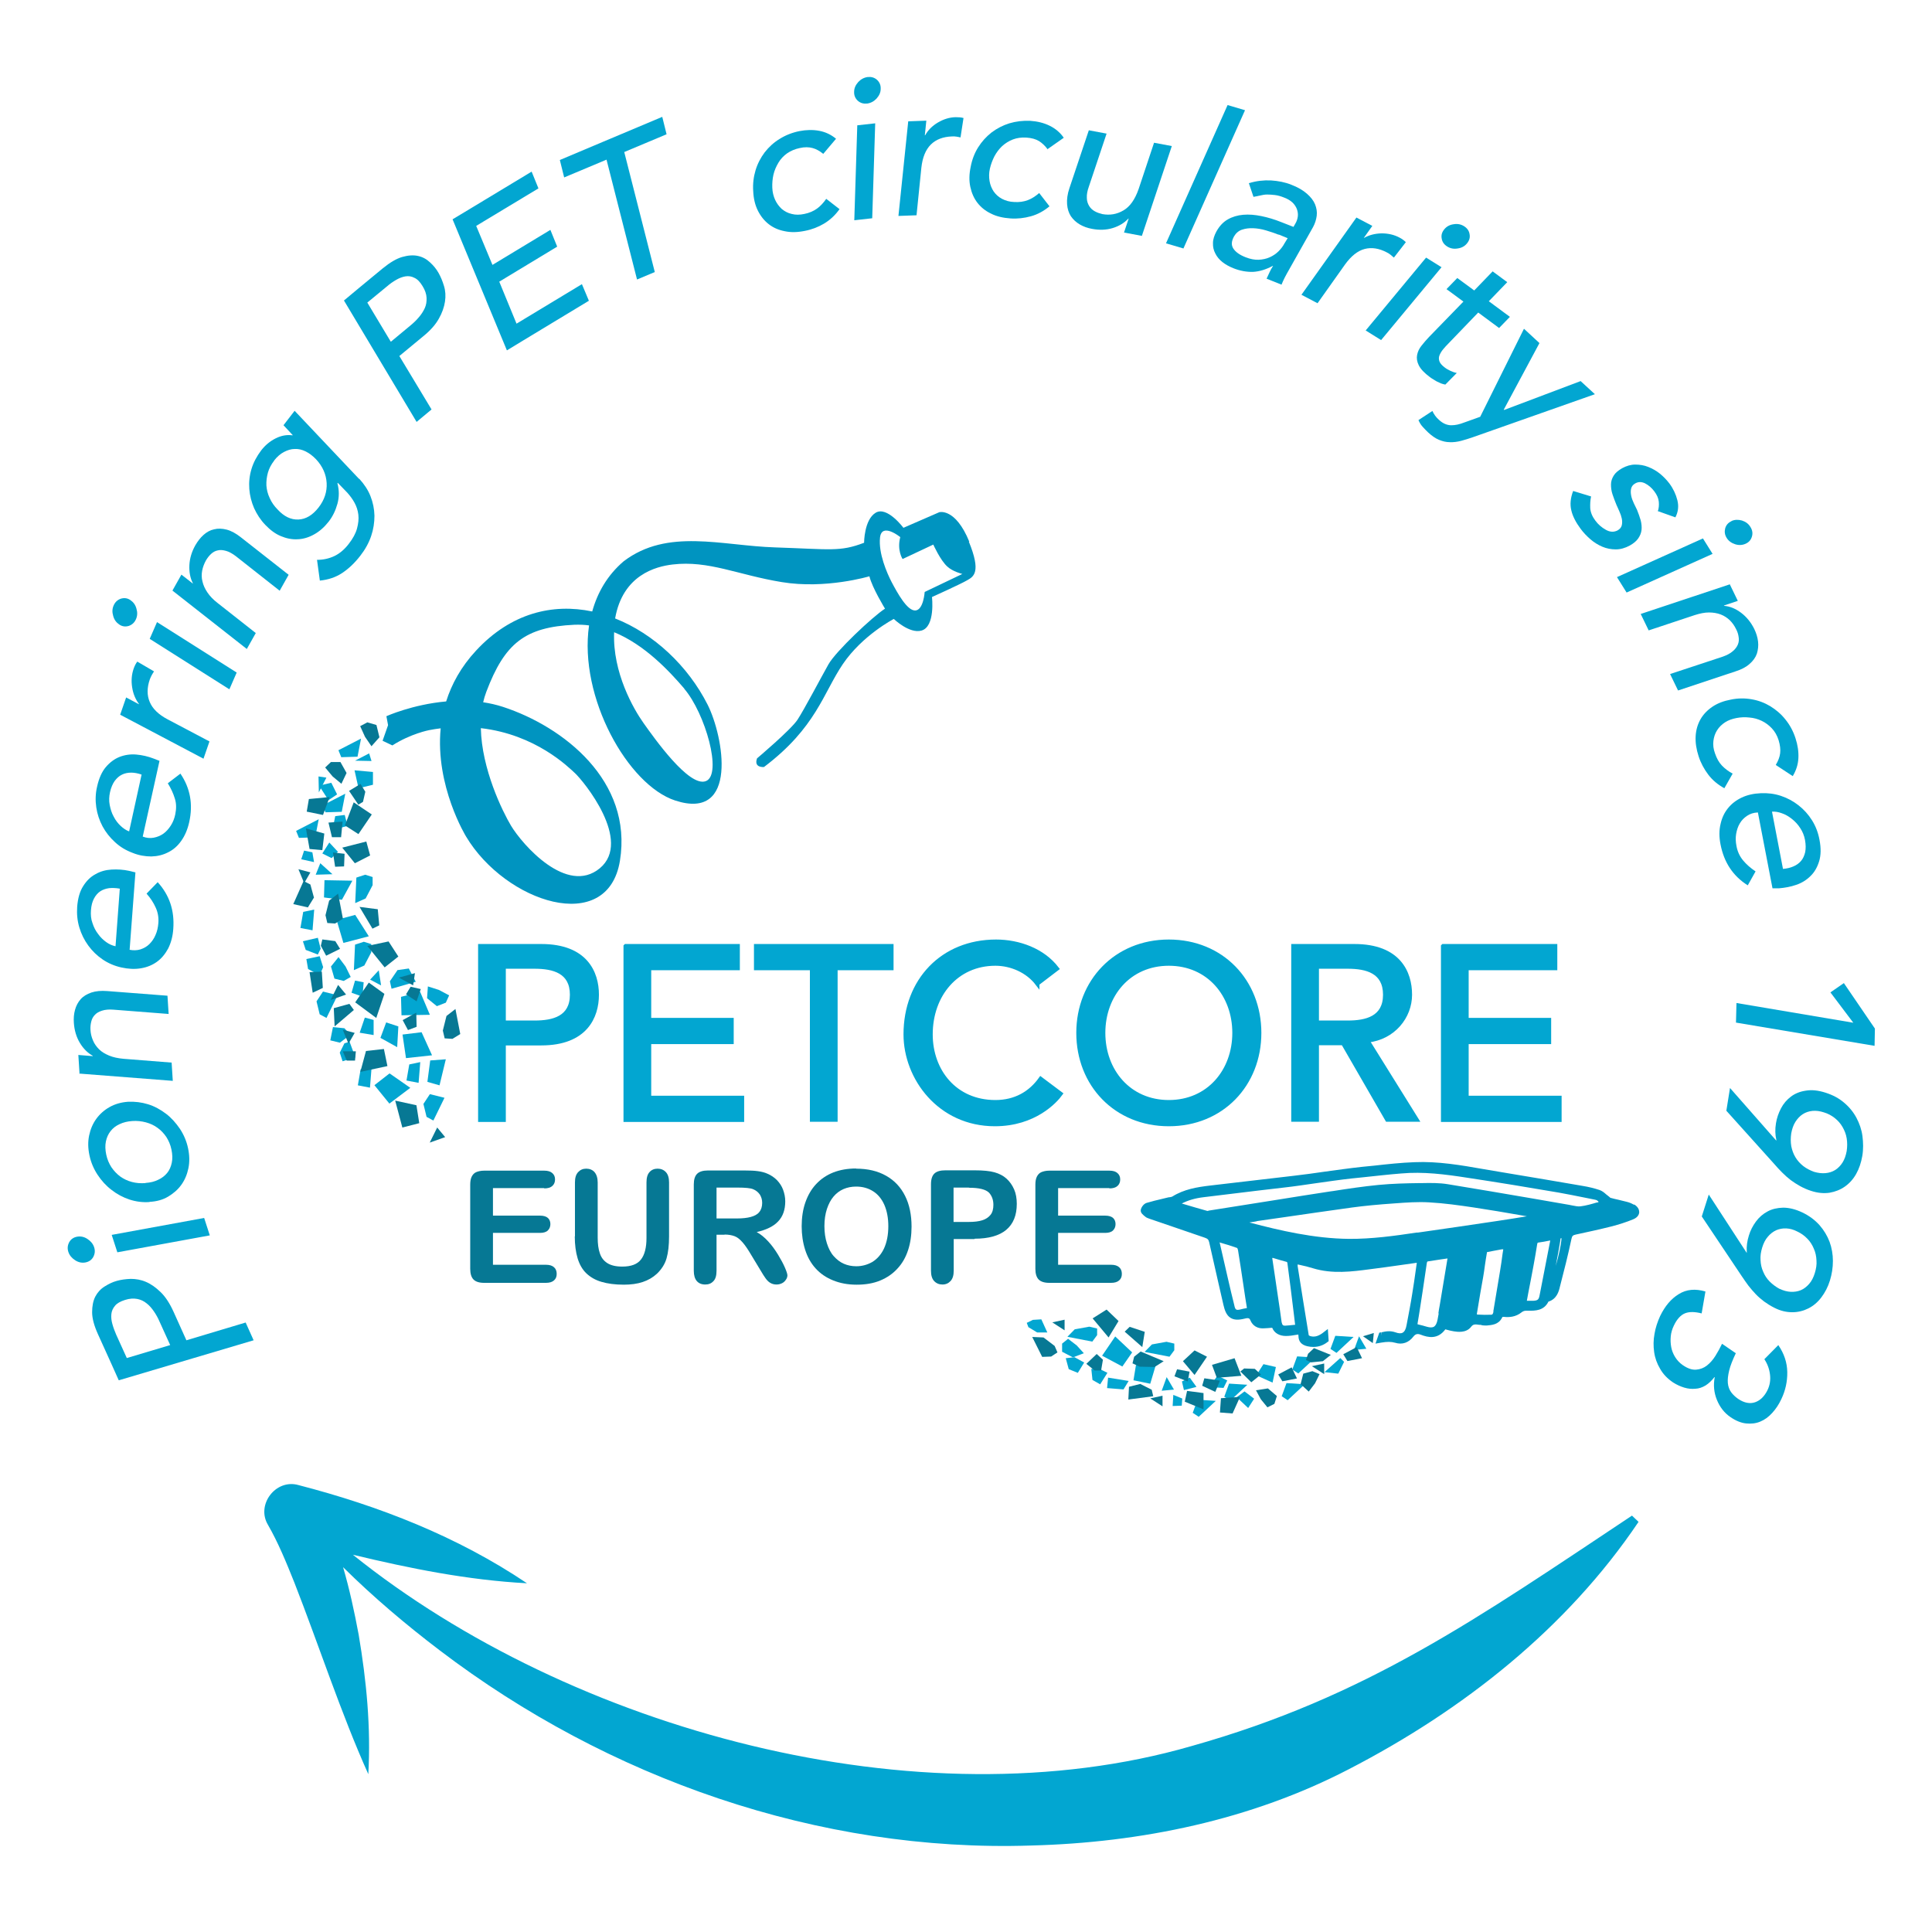 <?xml version="1.0" encoding="UTF-8"?>
<svg id="Layer_1" data-name="Layer 1" xmlns="http://www.w3.org/2000/svg" xmlns:xlink="http://www.w3.org/1999/xlink" viewBox="0 0 116.4 116.4">
  <defs>
    <style>
      .cls-1 {
        clip-path: url(#clippath-34);
      }

      .cls-2 {
        clip-path: url(#clippath-21);
      }

      .cls-3 {
        clip-path: url(#clippath-6);
      }

      .cls-4 {
        clip-path: url(#clippath-7);
      }

      .cls-5 {
        clip-path: url(#clippath-17);
      }

      .cls-6 {
        clip-path: url(#clippath-31);
      }

      .cls-7 {
        clip-path: url(#clippath-15);
      }

      .cls-8 {
        clip-path: url(#clippath-33);
      }

      .cls-9 {
        clip-path: url(#clippath-18);
      }

      .cls-10 {
        clip-path: url(#clippath-4);
      }

      .cls-11 {
        clip-path: url(#clippath-22);
      }

      .cls-12 {
        clip-path: url(#clippath-23);
      }

      .cls-13 {
        clip-path: url(#clippath-9);
      }

      .cls-14 {
        clip-path: url(#clippath-10);
      }

      .cls-15 {
        clip-path: url(#clippath-25);
      }

      .cls-16 {
        clip-path: url(#clippath-27);
      }

      .cls-17 {
        clip-path: url(#clippath-11);
      }

      .cls-18 {
        fill: none;
      }

      .cls-19 {
        clip-path: url(#clippath-36);
      }

      .cls-20 {
        clip-path: url(#clippath-35);
      }

      .cls-21 {
        fill: #0094c0;
      }

      .cls-22 {
        clip-path: url(#clippath-28);
      }

      .cls-23 {
        clip-path: url(#clippath-1);
      }

      .cls-24 {
        stroke: #02a6d1;
        stroke-miterlimit: 10;
        stroke-width: .25px;
      }

      .cls-24, .cls-25 {
        fill: #02a6d1;
      }

      .cls-26 {
        clip-path: url(#clippath-5);
      }

      .cls-27 {
        clip-path: url(#clippath-20);
      }

      .cls-28 {
        clip-path: url(#clippath-8);
      }

      .cls-29 {
        clip-path: url(#clippath-3);
      }

      .cls-30 {
        clip-path: url(#clippath-26);
      }

      .cls-31 {
        clip-path: url(#clippath-12);
      }

      .cls-32 {
        clip-path: url(#clippath-14);
      }

      .cls-33 {
        clip-path: url(#clippath-30);
      }

      .cls-34 {
        clip-path: url(#clippath-19);
      }

      .cls-35 {
        clip-path: url(#clippath-32);
      }

      .cls-36 {
        fill: #077894;
      }

      .cls-37 {
        fill: #067894;
      }

      .cls-38 {
        clip-path: url(#clippath-16);
      }

      .cls-39 {
        clip-path: url(#clippath-2);
      }

      .cls-40 {
        clip-path: url(#clippath-29);
      }

      .cls-41 {
        clip-path: url(#clippath-37);
      }

      .cls-42 {
        clip-path: url(#clippath-13);
      }

      .cls-43 {
        clip-path: url(#clippath-24);
      }

      .cls-44 {
        clip-path: url(#clippath);
      }
    </style>
    <clipPath id="clippath">
      <rect class="cls-18" x="0" width="116.4" height="116.4"/>
    </clipPath>
    <clipPath id="clippath-1">
      <rect class="cls-18" x="0" width="116.4" height="116.4"/>
    </clipPath>
    <clipPath id="clippath-2">
      <rect class="cls-18" x="0" width="116.4" height="116.4"/>
    </clipPath>
    <clipPath id="clippath-3">
      <rect class="cls-18" x="0" width="116.4" height="116.4"/>
    </clipPath>
    <clipPath id="clippath-4">
      <rect class="cls-18" x="0" width="116.4" height="116.4"/>
    </clipPath>
    <clipPath id="clippath-5">
      <rect class="cls-18" x="0" width="116.4" height="116.4"/>
    </clipPath>
    <clipPath id="clippath-6">
      <rect class="cls-18" x="0" width="116.4" height="116.4"/>
    </clipPath>
    <clipPath id="clippath-7">
      <rect class="cls-18" x="0" width="116.4" height="116.4"/>
    </clipPath>
    <clipPath id="clippath-8">
      <rect class="cls-18" x="0" width="116.4" height="116.4"/>
    </clipPath>
    <clipPath id="clippath-9">
      <rect class="cls-18" x="0" width="116.4" height="116.4"/>
    </clipPath>
    <clipPath id="clippath-10">
      <rect class="cls-18" x="0" width="116.4" height="116.4"/>
    </clipPath>
    <clipPath id="clippath-11">
      <rect class="cls-18" x="0" width="116.4" height="116.4"/>
    </clipPath>
    <clipPath id="clippath-12">
      <rect class="cls-18" x="0" width="116.4" height="116.4"/>
    </clipPath>
    <clipPath id="clippath-13">
      <rect class="cls-18" x="0" width="116.4" height="116.4"/>
    </clipPath>
    <clipPath id="clippath-14">
      <rect class="cls-18" x="0" width="116.4" height="116.4"/>
    </clipPath>
    <clipPath id="clippath-15">
      <rect class="cls-18" x="0" width="116.4" height="116.4"/>
    </clipPath>
    <clipPath id="clippath-16">
      <rect class="cls-18" x="0" width="116.4" height="116.4"/>
    </clipPath>
    <clipPath id="clippath-17">
      <rect class="cls-18" x="0" width="116.4" height="116.4"/>
    </clipPath>
    <clipPath id="clippath-18">
      <rect class="cls-18" x="0" width="116.4" height="116.4"/>
    </clipPath>
    <clipPath id="clippath-19">
      <rect class="cls-18" x="0" width="116.4" height="116.4"/>
    </clipPath>
    <clipPath id="clippath-20">
      <rect class="cls-18" x="0" width="116.4" height="116.4"/>
    </clipPath>
    <clipPath id="clippath-21">
      <rect class="cls-18" x="0" width="116.4" height="116.4"/>
    </clipPath>
    <clipPath id="clippath-22">
      <rect class="cls-18" x="0" width="116.4" height="116.4"/>
    </clipPath>
    <clipPath id="clippath-23">
      <rect class="cls-18" x="0" width="116.4" height="116.4"/>
    </clipPath>
    <clipPath id="clippath-24">
      <rect class="cls-18" x="0" width="116.4" height="116.4"/>
    </clipPath>
    <clipPath id="clippath-25">
      <rect class="cls-18" x="0" width="116.4" height="116.4"/>
    </clipPath>
    <clipPath id="clippath-26">
      <rect class="cls-18" width="116.4" height="116.4"/>
    </clipPath>
    <clipPath id="clippath-27">
      <rect class="cls-18" x="0" width="116.4" height="116.4"/>
    </clipPath>
    <clipPath id="clippath-28">
      <rect class="cls-18" x="0" width="116.4" height="116.4"/>
    </clipPath>
    <clipPath id="clippath-29">
      <rect class="cls-18" x="0" width="116.4" height="116.4"/>
    </clipPath>
    <clipPath id="clippath-30">
      <rect class="cls-18" x="0" width="116.4" height="116.4"/>
    </clipPath>
    <clipPath id="clippath-31">
      <rect class="cls-18" x="0" width="116.4" height="116.4"/>
    </clipPath>
    <clipPath id="clippath-32">
      <rect class="cls-18" x="0" width="116.4" height="116.4"/>
    </clipPath>
    <clipPath id="clippath-33">
      <rect class="cls-18" x="0" width="116.4" height="116.4"/>
    </clipPath>
    <clipPath id="clippath-34">
      <rect class="cls-18" x="0" width="116.4" height="116.4"/>
    </clipPath>
    <clipPath id="clippath-35">
      <rect class="cls-18" x="0" width="116.4" height="116.4"/>
    </clipPath>
    <clipPath id="clippath-36">
      <rect class="cls-18" x="0" width="116.4" height="116.4"/>
    </clipPath>
    <clipPath id="clippath-37">
      <rect class="cls-18" x="0" width="116.4" height="116.4"/>
    </clipPath>
  </defs>
  <path id="path1" class="cls-25" d="M22.47,47.28v-.77l-1.11-.1.24,1.08.87-.21Z"/>
  <path id="path2" class="cls-25" d="M20.2,49.16l-.17.84.91-.24-.17-.66-.56.07Z"/>
  <path id="path3" class="cls-25" d="M19.23,47.34l.56.87.52-.35-.35-.7-.73.17Z"/>
  <path id="path4" class="cls-25" d="M19.2,49.37l-.21,1.08-.98.03-.17-.42,1.36-.7Z"/>
  <path id="path5" class="cls-25" d="M20.8,47.83l-.21,1.08-.98.03-.17-.42,1.36-.7Z"/>
  <path id="path6" class="cls-25" d="M21.75,44.51l-.21,1.08-.98.03-.17-.42,1.36-.7Z"/>
  <path id="path7" class="cls-25" d="M18.32,51.25l-.17.52.77.17-.1-.59-.49-.1Z"/>
  <path id="path8" class="cls-25" d="M19.84,50.76l-.42.66.56.28.38-.38-.52-.56Z"/>
  <path id="path9" class="cls-25" d="M19.55,53.02l-.03,1.05,1.08.14.63-1.15-1.67-.03Z"/>
  <path id="path10" class="cls-25" d="M18.27,54.94l.66-.14-.1,1.25-.73-.14.17-.98Z"/>
  <path id="path11" class="cls-25" d="M24.66,64.13l.66-.14-.1,1.25-.73-.14.17-.98Z"/>
  <path id="path12" class="cls-25" d="M21.73,64.42l.66-.14-.1,1.25-.73-.14.17-.98Z"/>
  <path id="path13" class="cls-25" d="M18.24,56.71l.91-.21.17.66-.17.35-.73-.28-.17-.52Z"/>
  <path id="path14" class="cls-25" d="M20.39,57.67l-.45.56.21.73.56.14.42-.24-.31-.63-.42-.56Z"/>
  <path id="path15" class="cls-25" d="M25.78,59.42l-.05.72.59.48.54-.21.2-.44-.62-.33-.66-.21Z"/>
  <path id="path16" class="cls-25" d="M21.39,56.92l-.07,1.53.63-.28.42-.8v-.49l-.45-.14-.52.17Z"/>
  <path id="path17" class="cls-25" d="M21.47,52.88l-.07,1.53.63-.28.42-.8v-.49l-.45-.14-.52.17Z"/>
  <path id="path18" class="cls-25" d="M19.3,52l-.28.7,1.01-.03-.73-.66Z"/>
  <path id="path19" class="cls-25" d="M18.46,57.79l.1.59.7.38.21-.49-.21-.66-.8.17Z"/>
  <path id="path20" class="cls-25" d="M19.9,62.68l.58.14.63-.48-.36-.39-.69-.07-.16.8Z"/>
  <path id="path21" class="cls-25" d="M21.39,59.08l-.21.73.66.24.07-.87-.52-.1Z"/>
  <path id="path22" class="cls-25" d="M22.82,58.46l-.52.56.66.35-.14-.91Z"/>
  <path id="path23" class="cls-25" d="M23.94,58.46l-.45.66.1.45,1.46-.42-.42-.8-.7.1Z"/>
  <path id="path24" class="cls-25" d="M20.75,62.86l-.28.56.17.52.77-.24-.35-.94-.31.1Z"/>
  <path id="path25" class="cls-25" d="M21.98,61.31l-.31.91.84.14v-.91l-.52-.14Z"/>
  <path id="path26" class="cls-25" d="M23.27,61.59l-.35.94,1.01.56.07-1.25-.73-.24Z"/>
  <path id="path27" class="cls-25" d="M24.16,60.06l.03,1.11,1.71-.03-.59-1.39-1.15.31Z"/>
  <path id="path28" class="cls-25" d="M25.92,63.89l-.17,1.29.73.21.38-1.57-.94.07Z"/>
  <path id="path29" class="cls-25" d="M24.25,62.32l.21,1.43,1.57-.17-.63-1.39-1.15.14Z"/>
  <path id="path30" class="cls-25" d="M20.28,55.43l.41,1.38,1.53-.4-.82-1.29-1.12.3Z"/>
  <path id="path31" class="cls-25" d="M22.55,65.37l.91,1.12,1.26-.95-1.25-.87-.91.71Z"/>
  <path id="path32" class="cls-36" d="M25.1,61.86l-.02-.85-.82.45.32.6.53-.2Z"/>
  <path id="path33" class="cls-36" d="M20.16,61.84l-.05-1.1.94-.26.27.37-1.16.99Z"/>
  <path id="path34" class="cls-36" d="M21.67,54.64l1.09.14.09.97-.41.2-.78-1.31Z"/>
  <path id="path35" class="cls-36" d="M21.39,63.89l.05-.55h-.79s.24.56.24.56h.5Z"/>
  <path id="path36" class="cls-36" d="M25.1,60.33l.25-.74-.61-.14-.28.46.64.42Z"/>
  <path id="path37" class="cls-36" d="M23.18,58.28l.82-.65-.59-.91-1.28.27,1.05,1.3Z"/>
  <path id="path38" class="cls-36" d="M23.34,64.22l-.21-1.02-1.08.12-.34,1.26,1.63-.35Z"/>
  <path id="path39" class="cls-36" d="M24.25,67.93l1.01-.26-.17-1.08-1.28-.28.43,1.62Z"/>
  <path id="path40" class="cls-36" d="M19.45,59.52l-.61.29-.19-1.24.74-.03.06.99Z"/>
  <path id="path41" class="cls-36" d="M20.48,57.17l-.83.41-.32-.6.09-.38.78.1.29.47Z"/>
  <path id="path42" class="cls-36" d="M20.57,47.22l.31-.65-.37-.66h-.57s-.35.33-.35.33l.45.54.54.45Z"/>
  <path id="path43" class="cls-36" d="M22.38,44.96l.48-.54-.18-.74-.55-.16-.43.23.29.64.39.57Z"/>
  <path id="path44" class="cls-36" d="M20.66,55.35l-.29-1.51-.54.42-.22.88.11.47.47.03.47-.29Z"/>
  <path id="path45" class="cls-36" d="M27.73,62.3l-.29-1.51-.54.42-.22.88.11.47.47.03.47-.29Z"/>
  <path id="path46" class="cls-36" d="M24.89,59.37l.11-.74-.97.27.87.47Z"/>
  <path id="path47" class="cls-25" d="M19.07,60.33l.19.78.41.22.67-1.37-.88-.22-.39.59Z"/>
  <path id="path48" class="cls-36" d="M20.85,59.92l-.48-.58-.45.91.93-.33Z"/>
  <path id="path49" class="cls-25" d="M25.51,66.51l.19.78.41.22.67-1.37-.88-.22-.39.59Z"/>
  <path id="path50" class="cls-36" d="M26.82,68.51l-.48-.58-.45.91.93-.33Z"/>
  <path id="path51" class="cls-36" d="M20.73,52.2l.03-.76-.7-.08.13.86.53-.02Z"/>
  <path id="path52" class="cls-36" d="M18.32,53.22l.38-.66-.72-.19.35.85Z"/>
  <path id="path53" class="cls-36" d="M20.99,62.89l.38-.66-.72-.19.35.85Z"/>
  <path id="path54" class="cls-36" d="M18.91,54.06l-.21-.77-.41-.21-.62,1.39.88.2.37-.6Z"/>
  <path id="path55" class="cls-36" d="M21.87,48.31l.14-.61-.29-.47-.69.42.56.83.28-.17Z"/>
  <path id="path56" class="cls-36" d="M20.55,50.45l.09-.95-.85.06.21.88h.54Z"/>
  <path id="path57" class="cls-36" d="M19.42,51.22l.12-1-1.11-.31.22,1.24.77.07Z"/>
  <path id="path58" class="cls-36" d="M18.48,48.9l.98.2.4-1.08-1.25.12-.13.76Z"/>
  <path id="path59" class="cls-36" d="M22.3,51.54l-.23-.84-1.45.37.76.94.92-.47Z"/>
  <path id="path60" class="cls-36" d="M21.59,50.26l.81-1.19-1.09-.73-.53,1.39.81.52Z"/>
  <path id="path61" class="cls-25" d="M76.13,82.19l.74.17-.2.94-.98-.44.43-.67Z"/>
  <path id="path62" class="cls-25" d="M73.72,83.62l-.85-.05.48-.69.59.29-.22.44Z"/>
  <path id="path63" class="cls-25" d="M75.2,84.83l-.69-.65.47-.35.58.44-.36.56Z"/>
  <path id="path64" class="cls-25" d="M73.25,84.4l-1.1-.07-.29.79.36.24,1.03-.96Z"/>
  <path id="path65" class="cls-25" d="M75.15,83.43l-1.1-.07-.29.79.36.24,1.03-.96Z"/>
  <path id="path66" class="cls-25" d="M79.8,82.67l.83.09.35-.71-.23-.23-.94.84Z"/>
  <path id="path67" class="cls-25" d="M81.55,80.55l-1.1-.07-.29.79.36.24,1.03-.96Z"/>
  <path id="path68" class="cls-25" d="M79.25,81.79l-1.1-.07-.29.79.36.24,1.03-.96Z"/>
  <path id="path69" class="cls-25" d="M78.61,83.4l-1.1-.07-.29.79.36.24,1.03-.96Z"/>
  <path id="path70" class="cls-25" d="M71.2,84.69l-.55.02.04-.67.54.22-.03.42Z"/>
  <path id="path71" class="cls-25" d="M72.08,83.56l-.75.19-.12-.52.47-.23.4.55Z"/>
  <path id="path72" class="cls-25" d="M69.31,83.37l-1.02-.21.15-.92,1.27-.25-.41,1.38Z"/>
  <path id="path73" class="cls-25" d="M67.69,83.71l.31-.51-1.24-.2-.06.63.99.08Z"/>
  <path id="path74" class="cls-25" d="M66.28,83.41l.44-.7-.59-.29-.38.06.07.66.46.26Z"/>
  <path id="path75" class="cls-25" d="M65.3,81.53l-.66.25-.65-.34v-.49s.36-.29.36-.29l.52.4.43.47Z"/>
  <path id="path76" class="cls-25" d="M65.81,80.83l-1.5-.29.44-.45.88-.16.47.11v.4s-.29.39-.29.39Z"/>
  <path id="path77" class="cls-25" d="M62.74,79.49l.36.79h-.61s-.53-.32-.53-.32l-.1-.26.37-.18.49-.03Z"/>
  <path id="path78" class="cls-25" d="M70.46,81.74l-1.5-.29.44-.45.88-.16.47.11v.4s-.29.39-.29.39Z"/>
  <path id="path79" class="cls-25" d="M70.74,83.72l-.75.07.3-.82.44.75Z"/>
  <path id="path80" class="cls-25" d="M82.33,81.26l-.75.07.3-.82.44.75Z"/>
  <path id="path81" class="cls-25" d="M64.93,82.71l-.54-.22-.18-.66.53-.06.58.32-.38.62Z"/>
  <path id="path82" class="cls-25" d="M67.62,82.33l-1.22-.65.79-1.16,1.02.96-.59.85Z"/>
  <path id="path83" class="cls-36" d="M68.82,81.17l.15-.93-.91-.3-.3.29,1.06.93Z"/>
  <path id="path84" class="cls-36" d="M65.83,79.43l.84-.53.72.69-.6.99-.97-1.16Z"/>
  <path id="path85" class="cls-36" d="M66.07,81.58l-.62.59.5.4h.39s.11-.65.11-.65l-.37-.34Z"/>
  <path id="path86" class="cls-36" d="M75.68,83.76l.71-.11.54.46-.15.47-.42.21-.4-.49-.29-.54Z"/>
  <path id="path87" class="cls-36" d="M78.85,83.84l-.49-.45.16-.63.55-.15.43.18-.27.55-.38.5Z"/>
  <path id="path88" class="cls-36" d="M68.73,81.43l1.38.58-.55.35-.9-.02-.43-.2.1-.4.4-.32Z"/>
  <path id="path89" class="cls-36" d="M79.18,81.23l1,.4-.48.38-.71.07-.31-.14.13-.38.36-.34Z"/>
  <path id="path90" class="cls-36" d="M62.79,81.75l-.6-1.2.68.03.67.51.17.39-.38.25-.55.02Z"/>
  <path id="path91" class="cls-36" d="M70.93,82.5l.74.14-.11.59-.8-.31.16-.43Z"/>
  <path id="path92" class="cls-36" d="M69.3,84.25l.74-.16v.64s-.74-.48-.74-.48Z"/>
  <path id="path93" class="cls-36" d="M79.04,82.31l.74-.16v.64s-.74-.48-.74-.48Z"/>
  <path id="path94" class="cls-36" d="M82.11,80.51l.66-.2-.06.61-.6-.42Z"/>
  <path id="path95" class="cls-36" d="M63.4,79.67l.74-.16v.64s-.74-.48-.74-.48Z"/>
  <path id="path96" class="cls-36" d="M68.7,83.38l.69.35.09.39-1.5.2.04-.77.68-.17Z"/>
  <path id="path97" class="cls-36" d="M74.98,82.45l.62.02.37.34-.58.47-.66-.65.24-.19Z"/>
  <path id="path98" class="cls-36" d="M72.56,83.04l.94.14-.28.68-.79-.37.13-.45Z"/>
  <path id="path99" class="cls-36" d="M77.01,82.81l.81-.43.32.67-.88.17-.25-.41Z"/>
  <path id="path100" class="cls-36" d="M80.93,81.59l.81-.43.32.67-.88.17-.25-.41Z"/>
  <path id="path101" class="cls-36" d="M71.52,83.8l.99.13v.98s-1.13-.46-1.13-.46l.14-.65Z"/>
  <path id="path102" class="cls-36" d="M73.5,85.09l.06-.85,1.15-.08-.45,1-.77-.06Z"/>
  <path id="path103" class="cls-36" d="M71.97,81.36l.75.38-.75,1.1-.7-.83.7-.65Z"/>
  <path id="path104" class="cls-36" d="M73.02,82.23l1.36-.4.41,1.06-1.48.12-.29-.78Z"/>
  <path id="path105" class="cls-36" d="M22.22,59.2l-.82,1.19,1.27.94.49-1.45-.94-.68Z"/>
  <g class="cls-44">
    <path id="path118" class="cls-21" d="M93.76,76.11c.08-.42.16-.83.23-1.27.02-.11.03-.22.03-.23.01,0,.03,0,.06-.01-.03.42-.17,1.06-.35,1.67l.03-.16ZM96.23,72.44c-.33.1-.68.2-1.01.24-.15.02-.31-.02-.48-.05-.07-.01-.13-.03-.2-.04l-2.13-.37c-1.69-.29-3.44-.59-5.16-.87-.53-.09-1.07-.08-1.6-.07h-.12c-.81.01-1.65.03-2.48.11-.92.09-1.85.23-2.75.37l-.15.02c-1.08.16-2.16.34-3.24.51l-4.04.64s-.05,0-.08.02c-.02,0-.05.01-.04.01-.49-.14-.99-.28-1.48-.43l-.07-.02c.37-.19.8-.32,1.31-.38.6-.07,1.21-.15,1.81-.22,1.01-.12,2.02-.25,3.02-.36.64-.07,1.29-.17,1.92-.26.71-.1,1.45-.21,2.18-.29l.68-.07c.77-.08,1.53-.17,2.3-.23,1.33-.12,2.65.05,4,.26,1.86.28,3.73.59,5.48.89.52.09,1.04.2,1.55.3l.6.12c.06.01.14.03.17.05.05.04.08.07.1.09-.03.02-.07.04-.11.05M75.72,73.57l1.54-.22c1.4-.2,2.8-.41,4.2-.6.74-.1,1.56-.18,2.59-.25.67-.05,1.37-.1,2.05-.06.91.05,1.83.18,2.7.31.93.14,1.88.3,2.79.46l.4.07c-.59.1-1.18.19-1.77.28-1.59.24-3.19.47-4.79.7h-.08c-1.33.2-2.71.39-4.08.38-2.11-.02-4.17-.51-5.93-.97-.02,0-.04-.01-.06-.02.15-.02.29-.04.44-.07M74.37,78.66c-.14-.54-.26-1.08-.39-1.63l-.5-2.18.05.02c.35.1.68.2,1.01.32.02.03.04.09.05.14.11.67.21,1.34.31,2.01l.13.87c.03.19.06.37.09.56v.04s0,0,0,0c-.14.02-.26.05-.38.08-.26.06-.31.03-.37-.22M77.22,79.69c-.07-.53-.15-1.07-.23-1.6l-.15-1.02c-.06-.43-.13-.85-.19-1.28h.05c.29.09.57.17.83.24,0,0,.02.03.03.04.14,1.04.27,2.09.4,3.16l.07.59s-.03,0-.05,0c-.19.02-.38.04-.56.05-.1,0-.17-.03-.19-.18M86.68,79.13l-.07.38c-.04.21-.11.35-.21.42-.1.06-.25.06-.45,0-.16-.05-.32-.09-.49-.13l-.06-.02.02-.13c.04-.25.09-.52.13-.8.11-.71.22-1.42.32-2.12l.09-.61s.01-.1.05-.12c.26-.04.52-.08.78-.12.14-.02.27-.04.42-.06l-.47,2.83c-.03.16-.06.32-.08.48M89.98,79.01c-.03.2-.1.2-.14.2-.25.01-.53.01-.85-.01,0-.02-.01-.04-.01-.05.07-.42.14-.84.21-1.26.06-.32.11-.64.17-.96.04-.22.07-.45.1-.67.04-.25.07-.5.12-.76,0-.02.02-.06,0-.06.29-.06.58-.11.9-.17h.09s-.04.25-.04.25c-.05.38-.1.74-.16,1.09-.07.44-.15.88-.22,1.32-.06.36-.12.72-.18,1.08M92.38,78.37c-.13,0-.25,0-.39,0l.09-.49c.11-.55.21-1.09.31-1.62.08-.42.15-.85.22-1.28.02-.11.02-.11.09-.12.22-.03.44-.07.68-.12h.02s-.55,2.83-.55,2.83c-.03.15-.06.3-.09.46-.05.27-.11.32-.37.34M98.45,72.59c-.13-.08-.29-.15-.47-.19-.16-.04-.33-.08-.49-.12-.15-.03-.3-.07-.45-.11-.02,0-.06-.04-.08-.06l-.05-.04s-.09-.07-.14-.11c-.11-.1-.23-.2-.39-.26-.3-.1-.64-.19-1.08-.26-1.5-.26-2.99-.51-4.49-.76l-1.42-.24c-1.36-.24-2.76-.48-4.16-.42-.82.03-1.65.12-2.45.21l-.71.07c-.75.08-1.51.19-2.25.29-.62.09-1.26.18-1.88.25-1.31.15-2.63.31-3.94.46l-1.11.13c-.76.09-1.56.22-2.26.66-.03.02-.09.03-.15.04-.05,0-.09.01-.13.02l-.33.08c-.31.07-.62.15-.93.24-.18.05-.33.26-.36.42-.03.18.13.3.28.42.07.06.15.08.25.12l.79.27c.84.29,1.69.58,2.54.87.17.06.22.11.26.27.18.81.37,1.62.55,2.43l.31,1.35c.07.3.17.62.43.78.21.13.47.14.87.04.23-.06.28,0,.33.12.13.31.42.49.78.47.15,0,.3-.02.46-.03h.07c.12.31.43.49.82.49.21,0,.43-.03.64-.07.07-.01.1-.01.11-.02,0,.01.01.04.01.09,0,.33.18.54.54.62.12.03.24.04.36.04.3,0,.58-.09.83-.28l.09-.07-.05-.73-.3.23s-.06.05-.1.07c-.23.15-.44.19-.65.13-.03,0-.09-.05-.1-.05-.23-1.39-.45-2.78-.67-4.17,0-.03,0-.07,0-.1.05.01.09.02.14.03.27.06.53.12.78.2,1.17.36,2.37.2,3.43.06.57-.07,1.13-.15,1.7-.23l1.13-.16s0,0,0,0l-.06.42c-.07.48-.13.95-.21,1.41-.1.65-.23,1.3-.35,1.94-.04.23-.12.38-.23.44-.1.06-.25.05-.44-.02-.32-.11-.58-.06-.84,0l.02.2h0l-.04-.2-.11.02-.23.66.35-.06c.35-.06.6-.06.84.01.42.13.81,0,1.1-.38.12-.15.24-.18.43-.11.46.18,1.03.3,1.49-.32l.07.02c.15.04.3.08.44.1.2.03.74.12,1.04-.27.13-.17.24-.16.51-.12h.07c.08.03.17.04.27.04h.1c.3-.03.7-.05.91-.46.03-.06.03-.07.13-.06.28.03.69.02,1.06-.28.06-.05.16-.09.23-.09.06,0,.12,0,.18,0,.41,0,.93,0,1.2-.55.5-.15.63-.62.69-.89.24-.92.49-1.91.7-2.9.04-.18.09-.21.26-.25.7-.15,1.43-.31,2.15-.49.46-.12.9-.26,1.31-.43.29-.12.35-.31.36-.41,0-.11-.02-.31-.31-.49"/>
  </g>
  <g class="cls-23">
    <path id="path134" class="cls-21" d="M55.71,35.67s-.07,1.08-.56,1.11c-.49.03-1.08-1.05-1.43-1.71-.29-.56-.8-1.74-.7-2.68.1-.94,1.22-.03,1.22-.03-.21.8.14,1.32.14,1.32l1.85-.87s.42.94.84,1.32c.33.31.91.45.91.45l-2.26,1.08ZM41.22,41.49c1.27,1.48,2.32,5.17,1.31,5.57-1.01.4-3.12-2.6-3.76-3.5-.59-.83-1.87-3.03-1.77-5.47,1.85.76,3.32,2.34,4.23,3.4M34.64,46.58c.51.47,3.48,4.08,1.5,5.73-1.99,1.65-4.67-1.43-5.35-2.56-.52-.87-1.77-3.42-1.82-5.88,3.3.38,5.27,2.34,5.67,2.71M58.4,32.64c-.84-2.06-1.81-1.78-1.81-1.78l-2.16.94s-.98-1.32-1.67-.91c-.7.42-.7,1.81-.7,1.81-1.46.56-2.02.39-5.36.28-3.22-.1-6.48-1.18-9.13.84-.97.83-1.57,1.87-1.89,3.02-2.38-.5-4.9.09-7,2.36-.91.98-1.47,2.02-1.8,3.06-2.03.18-3.6.89-3.6.89l.1.54-.33.94.59.28c1.11-.71,2.21-.92,2.21-.92.24-.05.47-.08.7-.11-.34,3.48,1.53,6.52,1.53,6.52,2.37,3.97,8.53,6,9.27,1.46.78-4.82-3.41-8.08-7.04-9.27-.4-.13-.8-.22-1.2-.28.05-.21.11-.42.19-.63,1.11-2.93,2.33-3.9,5.31-4.04.3-.01.6,0,.88.04-.63,4.32,2.34,9.62,5.19,10.55,3.83,1.25,2.92-3.86,1.95-5.78-1.18-2.33-3.24-4.27-5.57-5.19.46-2.62,2.45-3.13,3.46-3.25,2.18-.26,3.94.63,6.58,1.06,2.65.44,5.28-.35,5.28-.35.17.7.94,1.95.94,1.95-.73.47-2.96,2.56-3.41,3.36-.45.8-1.46,2.72-1.86,3.33-.4.61-2.44,2.33-2.44,2.33-.21.59.42.52.42.52,3.14-2.37,3.57-4.46,4.75-6.2,1.18-1.74,3.07-2.72,3.07-2.72,0,0,.94.91,1.67.7.84-.24.63-2.02.63-2.02,0,0,1.71-.77,2.12-1.01.39-.22.86-.48.1-2.33"/>
  </g>
  <g class="cls-39">
    <path id="path136" class="cls-25" d="M22.38,45.84l-.14-.45-.85.44.99.02Z"/>
  </g>
  <g class="cls-29">
    <path id="path138" class="cls-25" d="M19.66,46.85l-.47-.07.02.96.45-.88Z"/>
  </g>
  <g class="cls-10">
    <path id="path140" class="cls-25" d="M10.25,81.03l-.64-1.41c-.09-.21-.2-.41-.33-.6-.13-.19-.27-.36-.44-.49-.17-.14-.36-.23-.57-.27-.22-.04-.46-.03-.74.06s-.48.2-.6.35c-.13.15-.2.32-.22.5-.02.19,0,.39.06.6.06.22.14.43.23.64l.64,1.41,2.61-.78ZM7.15,83.15l-.48-1.07-.77-1.7c-.23-.51-.35-.95-.35-1.32,0-.37.06-.68.19-.94.13-.25.32-.46.56-.61.24-.15.48-.27.74-.34.25-.07.53-.11.84-.12.3,0,.61.05.91.18.31.13.6.34.89.62.29.28.55.68.78,1.19l.77,1.71,3.57-1.07.48,1.07-8.12,2.41Z"/>
  </g>
  <g class="cls-26">
    <path id="path142" class="cls-25" d="M7.07,75.45l-.34-1.05,5.57-1.02.34,1.05-5.57,1.02ZM5.15,76.06c-.21.04-.42,0-.62-.13s-.34-.29-.41-.5c-.07-.21-.05-.4.05-.59.1-.18.26-.29.47-.33.21-.04.42,0,.62.13s.34.29.41.5c.07.21.05.4-.05.59-.1.18-.26.29-.47.33"/>
  </g>
  <g class="cls-3">
    <path id="path144" class="cls-25" d="M8.77,71.27c.29-.02.54-.08.76-.19.22-.1.4-.24.54-.41.14-.17.23-.38.28-.62.05-.24.04-.5-.02-.79-.06-.29-.17-.54-.31-.76-.15-.22-.33-.41-.53-.55-.2-.15-.44-.26-.7-.33-.26-.07-.54-.1-.82-.08-.29.02-.54.08-.77.19-.22.1-.4.24-.54.42-.14.18-.23.38-.28.62-.05.24-.04.5.02.79.06.29.17.54.31.76.15.22.33.41.53.56.21.15.44.26.7.33.26.07.53.09.82.07M9.01,72.42c-.41.03-.81-.02-1.21-.15-.39-.13-.75-.32-1.08-.58-.33-.25-.61-.56-.84-.91-.23-.35-.4-.74-.49-1.17-.09-.42-.1-.82-.02-1.2s.22-.71.43-1c.21-.29.48-.53.8-.71.32-.18.69-.29,1.11-.32.41-.02.82.03,1.21.15s.75.32,1.08.57c.33.25.6.56.84.91.23.35.4.74.49,1.17.09.42.1.82.02,1.21-.08.38-.22.71-.43,1-.21.29-.48.52-.8.71s-.7.29-1.11.31"/>
  </g>
  <g class="cls-4">
    <path id="path146" class="cls-25" d="M4.79,64.66l-.07-1.1.87.07v-.02c-.31-.17-.57-.43-.78-.78-.21-.35-.33-.76-.36-1.2-.02-.28,0-.54.07-.79.07-.25.18-.46.34-.64.16-.18.38-.31.64-.4.27-.09.59-.12.96-.09l3.63.28.07,1.1-3.34-.26c-.26-.02-.48,0-.67.06s-.33.14-.43.25c-.11.11-.18.24-.22.4-.04.16-.06.32-.05.49.01.23.06.44.15.65.08.2.21.38.37.54.16.16.37.28.61.38.24.1.53.16.85.19l2.91.23.07,1.1-5.65-.44Z"/>
  </g>
  <g class="cls-28">
    <path id="path148" class="cls-25" d="M7.22,53.54c-.23-.04-.45-.05-.65-.03-.2.03-.38.09-.53.19-.15.1-.28.25-.38.44-.1.19-.16.42-.18.7-.02.27,0,.53.09.77.08.25.19.47.34.66.14.2.31.36.49.49.18.13.37.21.56.25l.26-3.5ZM7.79,57.22c.24.05.47.04.67-.02.21-.07.39-.17.54-.32.15-.15.28-.33.37-.55.1-.22.15-.46.17-.71.03-.34-.03-.66-.16-.94-.13-.29-.31-.57-.55-.84l.67-.69c.71.78,1.02,1.71.94,2.81-.03.46-.14.85-.31,1.19-.18.33-.4.6-.68.8s-.6.33-.97.39-.75.04-1.16-.05c-.41-.09-.79-.25-1.13-.48-.34-.23-.63-.51-.87-.84-.24-.33-.42-.69-.54-1.09-.12-.4-.16-.81-.13-1.25.04-.51.16-.93.36-1.24.2-.32.44-.56.74-.72.29-.17.62-.26.97-.28.35-.02.71,0,1.07.08l.37.09-.35,4.66Z"/>
  </g>
  <g class="cls-13">
    <path id="path150" class="cls-25" d="M8.54,46.67c-.23-.08-.44-.12-.64-.12-.2,0-.39.04-.55.12-.17.08-.31.21-.44.38-.12.17-.22.4-.28.67-.06.27-.07.52-.02.78.05.25.12.49.24.7.11.22.25.4.42.56.16.15.34.27.51.33l.75-3.42ZM8.59,50.4c.23.09.45.11.67.07.21-.04.41-.12.58-.24.17-.12.32-.29.45-.49.13-.2.22-.43.27-.68.07-.34.07-.66-.03-.96-.09-.3-.23-.6-.42-.91l.76-.58c.59.87.77,1.84.53,2.92-.1.45-.26.82-.48,1.13-.22.31-.48.54-.79.69-.31.16-.64.24-1.01.25-.37,0-.75-.06-1.14-.22-.4-.15-.75-.36-1.05-.64-.31-.28-.56-.6-.75-.95-.19-.36-.32-.74-.38-1.15-.06-.41-.05-.83.05-1.25.11-.5.29-.9.53-1.18.24-.28.52-.49.83-.61.31-.12.65-.17,1-.14.35.03.7.11,1.04.24l.36.14-1.01,4.56Z"/>
  </g>
  <g class="cls-14">
    <path id="path152" class="cls-25" d="M7.24,43.06l.36-1.04.77.41v-.02c-.21-.28-.35-.61-.41-1.01-.06-.39-.03-.76.09-1.11.06-.17.13-.31.22-.43l1.01.59c-.05.08-.1.15-.14.23-.04.08-.08.16-.11.24-.18.51-.18.97-.01,1.37.17.41.53.76,1.08,1.05l2.52,1.33-.36,1.04-5.02-2.65Z"/>
  </g>
  <g class="cls-17">
    <path id="path154" class="cls-25" d="M9.02,38.49l.44-1.01,4.8,3.04-.44,1.01-4.8-3.04ZM7.19,37.63c-.18-.12-.31-.29-.37-.52-.07-.23-.06-.44.03-.64.09-.2.23-.33.43-.4.2-.06.39-.04.57.08.18.12.31.29.37.52.07.23.06.44-.03.64-.09.2-.23.33-.43.4-.2.06-.39.04-.57-.08"/>
  </g>
  <g class="cls-31">
    <path id="path156" class="cls-25" d="M10.39,35.58l.54-.96.69.54v-.02c-.16-.31-.23-.68-.21-1.09.02-.41.14-.81.36-1.2.14-.24.3-.45.49-.62.19-.17.4-.29.64-.34.23-.06.49-.05.76.02.27.07.56.23.85.46l2.88,2.26-.54.96-2.64-2.08c-.21-.16-.41-.27-.59-.32-.18-.05-.35-.07-.5-.03-.15.03-.28.1-.4.21-.12.11-.22.24-.31.39-.11.2-.19.41-.23.62-.04.22-.04.44.02.66.05.22.15.44.3.66.15.22.35.43.61.63l2.3,1.81-.54.96-4.47-3.51Z"/>
  </g>
  <g class="cls-42">
    <path id="path158" class="cls-25" d="M16.52,27.75c-.18.23-.31.48-.38.73-.07.26-.1.51-.09.77.02.26.08.51.2.76.11.25.27.48.47.68.39.43.81.63,1.26.61.45-.02.85-.26,1.21-.72.36-.46.52-.96.49-1.48-.03-.52-.24-1-.63-1.42-.2-.21-.41-.37-.63-.48-.22-.11-.44-.16-.66-.15-.22,0-.44.07-.65.18-.21.11-.41.28-.59.51M21.65,28.85c.29.32.52.66.67,1.04.15.38.23.77.24,1.18,0,.41-.06.82-.2,1.23-.14.41-.36.81-.65,1.18-.34.44-.7.78-1.09,1.04s-.84.41-1.35.46l-.17-1.25c.39,0,.73-.08,1.05-.23.31-.15.6-.39.86-.73.25-.32.42-.63.5-.93.08-.3.11-.57.08-.83-.03-.26-.11-.5-.23-.72-.12-.22-.27-.42-.43-.6l-.58-.6-.02.03c.11.42.11.83,0,1.23-.11.4-.28.76-.53,1.08-.26.33-.55.59-.88.77-.32.18-.66.28-.99.29-.34.02-.68-.05-1.01-.19-.34-.14-.64-.37-.93-.67-.29-.3-.51-.64-.68-1.01-.16-.37-.26-.76-.29-1.16-.03-.4.01-.8.13-1.2.12-.4.32-.77.59-1.13.24-.31.53-.55.87-.72.34-.17.68-.23,1.02-.18v-.02s-.55-.59-.55-.59l.67-.87,3.88,4.1Z"/>
  </g>
  <g class="cls-32">
    <path id="path160" class="cls-25" d="M23.56,20.58l1.18-.98c.18-.15.34-.3.49-.48.15-.17.27-.36.36-.55.09-.2.12-.4.11-.63-.01-.22-.09-.46-.24-.7-.15-.25-.31-.42-.49-.5-.17-.09-.35-.12-.54-.09-.18.03-.37.1-.56.21-.19.11-.38.24-.55.39l-1.19.98,1.41,2.35ZM20.74,18.09l.9-.75,1.43-1.18c.43-.35.82-.58,1.17-.68.35-.1.67-.12.94-.06.28.06.52.19.73.39.21.19.38.4.51.63.13.23.24.49.33.79.09.29.11.61.06.94-.05.33-.17.68-.37,1.03-.2.36-.51.71-.94,1.06l-1.44,1.19,1.94,3.22-.9.75-4.38-7.32Z"/>
  </g>
  <g class="cls-7">
    <path id="path162" class="cls-25" d="M27.27,13.21l1-.6,3.76-2.27.41,1.01-3.75,2.26.98,2.35,3.49-2.11.41,1.01-3.49,2.11,1.04,2.53,3.94-2.38.42,1-3.97,2.4-.97.59-3.27-7.89Z"/>
  </g>
  <g class="cls-38">
    <path id="path164" class="cls-25" d="M36.54,9.62l-2.55,1.07-.26-1.05,2.56-1.08,1.07-.45,2.54-1.07.26,1.05-2.55,1.07,1.84,7.23-1.07.45-1.84-7.23Z"/>
  </g>
  <g class="cls-5">
    <path id="path166" class="cls-25" d="M49.6,9.27c-.21-.17-.42-.29-.64-.35-.22-.06-.48-.07-.78,0-.29.06-.54.17-.76.32-.21.15-.39.34-.52.56s-.24.46-.3.72c-.06.26-.08.52-.07.79.01.27.07.51.17.73.1.22.24.4.4.55.17.14.37.25.6.3.23.06.48.06.76,0,.3-.06.55-.17.76-.32.21-.15.39-.35.56-.59l.8.62c-.26.37-.58.66-.93.87s-.74.36-1.16.44c-.44.09-.84.1-1.21.02-.37-.07-.69-.21-.96-.42-.27-.21-.49-.48-.66-.82-.17-.34-.26-.73-.28-1.17-.03-.44.02-.86.14-1.26.12-.4.31-.76.55-1.08.25-.32.54-.59.9-.81.35-.22.75-.38,1.19-.47.41-.08.81-.09,1.19-.02.38.07.72.23,1.02.48l-.77.91Z"/>
  </g>
  <g class="cls-9">
    <path id="path168" class="cls-25" d="M51.65,7.55l1.08-.12-.18,5.72-1.08.12.18-5.72ZM51.46,5.53c0-.22.09-.41.25-.59.16-.17.35-.27.57-.3.22-.02.4.03.56.17.15.14.23.32.22.54,0,.22-.09.41-.25.59-.16.17-.35.27-.57.3-.22.02-.4-.03-.56-.17-.15-.14-.23-.32-.22-.54"/>
  </g>
  <g class="cls-34">
    <path id="path170" class="cls-25" d="M54.72,7.31l1.09-.04-.09.88h.02c.17-.31.43-.57.77-.77.34-.2.69-.31,1.06-.32.18,0,.34.01.48.05l-.18,1.17c-.09-.02-.18-.04-.26-.05-.09-.01-.17-.02-.26-.01-.53.02-.96.18-1.27.49-.31.31-.5.77-.57,1.4l-.29,2.86-1.09.04.59-5.7Z"/>
  </g>
  <g class="cls-27">
    <path id="path172" class="cls-25" d="M63.13,9.01c-.16-.22-.34-.39-.53-.51-.2-.12-.45-.19-.76-.21-.3-.02-.57.02-.81.11-.24.09-.46.23-.65.4-.19.18-.34.38-.47.62-.12.24-.21.48-.27.74-.06.26-.06.51-.02.75.04.24.13.45.25.63.13.18.29.33.5.44.21.11.45.18.73.19.31.02.58-.02.82-.11.24-.09.47-.24.69-.43l.62.8c-.35.29-.72.49-1.12.6-.4.11-.81.16-1.23.13-.44-.03-.84-.12-1.17-.29-.34-.16-.61-.38-.82-.65-.21-.27-.35-.59-.43-.96s-.07-.77.02-1.2c.08-.43.23-.83.45-1.18.22-.35.49-.65.81-.9.32-.24.68-.43,1.07-.55.4-.12.82-.17,1.27-.15.42.03.8.12,1.15.29s.64.41.86.73l-.97.68Z"/>
  </g>
  <g class="cls-2">
    <path id="path174" class="cls-25" d="M68.79,14.21l-1.07-.2.28-.84h-.02c-.24.26-.55.45-.94.57-.39.12-.81.13-1.24.05-.28-.05-.53-.14-.75-.27-.22-.13-.39-.29-.53-.49-.13-.2-.21-.45-.23-.73-.02-.28.02-.61.14-.96l1.17-3.49,1.07.2-1.07,3.2c-.09.25-.13.47-.12.67,0,.19.06.36.14.49.08.13.19.24.34.32.14.08.3.13.46.17.45.08.87.01,1.26-.22.4-.23.7-.66.92-1.29l.93-2.79,1.07.2-1.81,5.43Z"/>
  </g>
  <g class="cls-11">
    <path id="path176" class="cls-25" d="M73.96,6.33l1.05.31-3.71,8.33-1.05-.31,3.71-8.33Z"/>
  </g>
  <g class="cls-12">
    <path id="path178" class="cls-25" d="M77.03,14.14c-.24-.1-.5-.18-.76-.26-.27-.08-.52-.12-.77-.13-.25-.01-.47.02-.68.09-.2.07-.36.21-.47.4-.16.29-.18.53-.04.74.14.21.38.38.74.52.28.11.54.16.78.15.24-.01.47-.06.67-.15.2-.09.38-.21.53-.36.15-.15.27-.31.36-.48l.19-.31-.54-.22ZM75.27,11.03c.42-.13.86-.18,1.3-.16.45.03.86.11,1.23.26.39.15.7.33.94.54.23.2.4.42.49.64.09.23.13.45.1.69-.03.23-.1.46-.22.68l-1.43,2.54c-.1.17-.19.34-.27.49-.08.15-.14.3-.2.44l-.9-.36c.06-.13.12-.26.18-.39.06-.13.13-.26.21-.38h-.02c-.41.22-.81.34-1.19.36-.38.01-.78-.06-1.18-.22-.25-.1-.47-.22-.66-.37-.19-.15-.33-.32-.43-.52-.1-.19-.15-.4-.14-.63,0-.22.08-.46.21-.7.18-.32.4-.56.68-.72.28-.16.59-.25.93-.28.35-.03.71,0,1.1.08.39.08.79.2,1.19.36l.74.29.12-.21c.07-.12.12-.26.14-.41.02-.15,0-.29-.05-.44-.05-.14-.14-.28-.26-.4-.13-.12-.3-.23-.52-.31-.2-.08-.38-.13-.55-.15-.17-.02-.33-.03-.47-.03-.15,0-.29.03-.42.06-.14.03-.27.06-.4.08l-.28-.83Z"/>
  </g>
  <g class="cls-43">
    <path id="path180" class="cls-25" d="M81.71,13.1l.97.51-.51.72h.02c.3-.17.65-.26,1.05-.27.39,0,.75.08,1.07.25.16.08.29.18.39.28l-.72.93c-.07-.06-.14-.12-.2-.17s-.14-.1-.22-.14c-.47-.25-.92-.32-1.34-.21-.42.11-.81.42-1.18.93l-1.66,2.34-.97-.51,3.31-4.65Z"/>
  </g>
  <g class="cls-15">
    <path id="path182" class="cls-25" d="M87.02,13.81c.14-.17.33-.27.56-.3.23-.04.44,0,.63.12.19.12.3.28.33.48.04.21-.02.39-.16.56-.14.17-.33.27-.56.3-.23.04-.44,0-.63-.12-.19-.12-.3-.28-.33-.48-.04-.21.02-.39.16-.56M85.92,15.52l.93.58-3.64,4.39-.93-.58,3.64-4.39Z"/>
  </g>
  <g class="cls-30">
    <path id="path184" class="cls-25" d="M90.33,19.77l-1.27-.94-1.79,1.86c-.11.11-.22.23-.32.35-.1.12-.17.24-.22.36-.05.12-.05.24-.01.36.04.12.14.24.31.37.1.08.22.15.35.21.13.06.26.11.39.13l-.69.7c-.08-.01-.17-.04-.26-.07-.09-.04-.17-.08-.26-.12-.08-.05-.16-.09-.23-.14-.07-.04-.13-.08-.18-.12-.34-.25-.56-.49-.67-.71-.11-.22-.14-.43-.1-.63.04-.2.13-.39.27-.56.14-.18.29-.35.45-.52l2.07-2.13-1.02-.75.65-.67,1.02.75,1.11-1.15.88.65-1.11,1.15,1.27.94-.65.67Z"/>
  </g>
  <g class="cls-16">
    <path id="path186" class="cls-25" d="M91.82,19.81l.93.86-2.15,4.01.02.02,4.61-1.74.86.79-7.32,2.58c-.26.09-.51.17-.74.23-.23.06-.46.09-.68.08-.22,0-.43-.05-.65-.14s-.43-.24-.65-.44c-.12-.11-.23-.23-.34-.35-.11-.12-.19-.26-.25-.4l.84-.55c.09.2.22.38.39.53.13.12.25.2.37.25.12.05.24.08.37.08.12,0,.25-.01.38-.04.13-.03.27-.07.42-.13l.95-.34,2.63-5.29Z"/>
  </g>
  <g class="cls-22">
    <path id="path188" class="cls-25" d="M99.88,30.81c.06-.18.08-.37.06-.58-.02-.21-.11-.42-.28-.64-.16-.21-.34-.36-.55-.47-.21-.1-.4-.1-.58,0-.15.08-.23.19-.26.33-.03.14-.02.28.01.43.03.15.09.3.16.45.07.15.14.28.19.39.09.22.16.43.22.63.05.2.07.4.05.58-.02.18-.09.35-.2.51-.11.16-.28.3-.51.43-.28.15-.56.23-.84.23-.28,0-.55-.05-.81-.16-.26-.11-.5-.26-.72-.45-.22-.19-.42-.4-.59-.63-.29-.39-.48-.76-.56-1.11-.09-.36-.05-.75.11-1.17l1.08.33c-.05.23-.06.47-.05.71.02.25.12.5.31.75.17.23.38.41.63.55.25.14.48.15.7.04.14-.08.23-.18.26-.31.03-.13.03-.27,0-.41-.03-.14-.08-.29-.15-.44-.07-.15-.12-.28-.17-.38-.09-.22-.17-.43-.24-.64-.07-.21-.09-.41-.09-.59,0-.19.06-.37.16-.53.1-.17.27-.31.51-.45.26-.14.52-.22.79-.22s.53.04.78.14c.25.1.49.23.71.41.22.18.41.38.57.59.23.31.39.65.48,1.01.09.36.05.7-.12,1.03l-1.07-.38Z"/>
  </g>
  <g class="cls-40">
    <path id="path190" class="cls-25" d="M104.32,31.39c.2-.09.41-.09.63-.03.22.07.4.2.51.39.12.19.15.38.09.58-.06.2-.18.34-.38.43-.2.09-.41.1-.63.03-.22-.07-.4-.2-.51-.38-.12-.19-.14-.38-.09-.58.06-.2.18-.34.38-.43M102.6,32.44l.58.93-5.18,2.33-.58-.93,5.18-2.33Z"/>
  </g>
  <g class="cls-33">
    <path id="path192" class="cls-25" d="M104.22,35.21l.48.99-.83.28v.02c.36.03.7.17,1.03.42.33.25.59.57.79.97.12.25.2.5.23.76.03.26,0,.5-.07.73-.08.23-.23.44-.44.62-.21.19-.5.34-.85.45l-3.46,1.15-.48-.99,3.18-1.05c.25-.09.44-.19.59-.32.15-.12.25-.26.31-.4.06-.14.08-.3.05-.46-.02-.16-.07-.32-.15-.47-.1-.21-.23-.39-.38-.54-.16-.15-.34-.27-.55-.35-.21-.08-.45-.12-.71-.12-.26,0-.55.06-.86.16l-2.77.92-.48-.99,5.38-1.79Z"/>
  </g>
  <g class="cls-6">
    <path id="path194" class="cls-25" d="M106.99,46.08c.14-.23.23-.46.26-.69.03-.23,0-.49-.09-.79-.09-.29-.23-.53-.41-.72-.18-.19-.38-.34-.61-.45-.23-.11-.48-.18-.74-.2-.26-.03-.52-.02-.78.03s-.49.13-.69.26c-.2.13-.36.29-.48.48-.12.19-.19.4-.22.64-.03.24,0,.49.1.76.1.29.23.53.41.72.18.19.39.35.65.49l-.5.88c-.4-.22-.72-.49-.97-.82-.25-.33-.45-.7-.58-1.1-.14-.43-.2-.83-.18-1.21.02-.38.12-.72.29-1.02.17-.3.41-.55.72-.76.31-.21.68-.35,1.11-.43.43-.09.85-.09,1.25-.02.41.07.78.21,1.13.42.34.21.65.47.91.8.26.32.47.7.61,1.14.13.4.19.8.17,1.19-.02.39-.14.75-.34,1.08l-.99-.65Z"/>
  </g>
  <g class="cls-35">
    <path id="path196" class="cls-25" d="M107.42,52.35c.24-.02.45-.07.63-.15.19-.08.34-.19.46-.33s.2-.32.25-.53c.04-.21.04-.45-.01-.73-.05-.27-.15-.51-.29-.72-.14-.22-.31-.4-.5-.55-.19-.15-.39-.27-.6-.34-.21-.08-.41-.11-.6-.1l.66,3.44ZM105.9,48.95c-.25.01-.46.08-.64.2-.18.12-.33.27-.44.46-.11.18-.18.4-.22.63s-.03.48.02.73c.06.34.2.63.4.87.2.24.45.46.75.66l-.47.84c-.89-.56-1.43-1.38-1.64-2.46-.09-.45-.09-.86,0-1.23.08-.37.23-.69.45-.96.22-.27.49-.48.83-.64.34-.16.71-.24,1.14-.26.42-.02.83.03,1.22.16.39.13.74.32,1.06.57.32.25.59.55.81.9.22.35.37.74.45,1.17.1.51.09.94-.02,1.3-.11.36-.28.66-.52.89-.24.24-.53.42-.86.53-.34.12-.69.18-1.05.21h-.38s-.88-4.57-.88-4.57Z"/>
  </g>
  <g class="cls-8">
    <path id="path198" class="cls-25" d="M111.66,61.62l-1.38-1.83.81-.56,1.87,2.74-.02,1.04-8.35-1.4.03-1.18,7.05,1.19Z"/>
  </g>
  <g class="cls-1">
    <path id="path200" class="cls-25" d="M109.29,70.6c.24.07.47.1.69.08.22-.02.41-.08.59-.19.17-.11.32-.26.44-.45.12-.19.2-.42.25-.69.04-.27.04-.52,0-.77s-.13-.47-.25-.68c-.12-.21-.28-.39-.47-.54-.19-.15-.41-.27-.65-.34-.24-.08-.47-.11-.69-.09-.22.02-.42.09-.59.2-.17.11-.32.27-.44.46-.12.19-.2.42-.25.69-.04.27-.04.52,0,.77.05.25.13.47.25.67.12.2.28.38.47.53.19.15.41.26.65.35M107.02,68.72v-.05c-.07-.31-.08-.64-.02-1,.05-.31.15-.6.3-.89.15-.29.35-.52.6-.71.25-.19.55-.31.9-.36.35-.06.74-.02,1.18.12.44.14.82.34,1.13.61.31.26.56.57.74.91.18.34.31.71.36,1.1s.06.79-.01,1.2c-.07.4-.19.76-.37,1.08-.18.32-.41.57-.68.76-.27.19-.58.31-.92.37-.34.05-.71.02-1.11-.11-.25-.08-.47-.18-.67-.29-.2-.11-.38-.23-.56-.36-.17-.13-.34-.28-.51-.45-.16-.16-.33-.34-.5-.54l-2.87-3.19.22-1.37,2.77,3.15Z"/>
  </g>
  <g class="cls-20">
    <path id="path202" class="cls-25" d="M107.22,77.65c.23.11.46.17.67.18s.42-.02.61-.1c.19-.08.35-.21.5-.38.15-.17.26-.39.34-.65.08-.26.12-.51.1-.76-.01-.25-.06-.49-.16-.71-.09-.22-.22-.43-.39-.6-.17-.18-.37-.32-.6-.43-.23-.12-.45-.18-.67-.19-.22-.01-.42.03-.61.11-.19.09-.36.22-.5.39-.15.17-.26.39-.34.65-.08.26-.12.51-.1.76.01.25.06.48.16.7.09.22.22.42.39.59.17.17.37.32.59.44M105.24,75.47v-.05c-.02-.32.02-.65.13-.99.09-.3.23-.57.42-.83.19-.26.42-.46.7-.61.27-.15.59-.22.94-.23.35,0,.74.09,1.16.29.42.2.76.46,1.03.76.27.31.47.64.61,1.01.13.36.2.75.2,1.15,0,.4-.06.79-.18,1.18-.12.39-.3.73-.52,1.02-.22.29-.48.51-.78.66-.3.15-.62.23-.97.23-.35,0-.71-.08-1.08-.27-.24-.12-.44-.25-.62-.38-.18-.14-.35-.28-.5-.44-.15-.16-.3-.33-.44-.51-.14-.19-.28-.39-.42-.6l-2.39-3.57.42-1.32,2.29,3.52Z"/>
  </g>
  <g class="cls-19">
    <path id="path204" class="cls-25" d="M102.52,79.13c-.4-.1-.73-.11-.99-.01-.26.1-.5.35-.69.76-.1.21-.16.42-.18.64-.02.22-.01.44.03.65.04.21.12.41.24.6.12.19.27.35.46.48.29.2.56.29.8.27.24-.02.46-.1.65-.25.19-.15.36-.34.51-.58.15-.24.28-.48.4-.73l.83.57c-.19.4-.33.75-.4,1.04-.07.29-.1.54-.08.76.02.21.09.4.2.55.11.15.25.28.42.4.37.25.72.31,1.03.2.31-.11.56-.36.74-.73.14-.29.19-.6.15-.93-.04-.34-.15-.64-.34-.93l.84-.85c.35.51.53,1.05.54,1.62.01.57-.11,1.12-.36,1.64-.15.32-.33.59-.55.83-.22.24-.45.41-.72.52-.26.11-.54.14-.85.11-.3-.03-.62-.16-.94-.38-.37-.25-.64-.6-.82-1.04-.18-.44-.22-.9-.13-1.37h-.02c-.16.21-.34.38-.53.5-.2.12-.4.19-.62.2-.22.02-.44,0-.67-.07-.23-.07-.45-.17-.67-.31-.34-.23-.6-.5-.78-.82-.19-.32-.31-.65-.36-1.01-.05-.35-.05-.72.02-1.09.06-.37.18-.73.34-1.08.29-.6.66-1.04,1.12-1.32.46-.29,1-.34,1.61-.16l-.23,1.33Z"/>
  </g>
  <g class="cls-41">
    <path id="path206" class="cls-25" d="M98.33,91.31c-9.33,6.2-15.99,10.92-26.55,13.89-16.44,4.75-37.38-.98-50.52-11.53,3.45.83,6.93,1.53,10.49,1.72-4.19-2.82-8.91-4.66-13.78-5.92-1.36-.38-2.56,1.19-1.82,2.41.59,1.02,1.1,2.25,1.59,3.48,1.44,3.68,2.82,7.91,4.45,11.53.16-2.83-.11-5.62-.58-8.4-.26-1.39-.55-2.74-.94-4.07,1.82,1.8,3.78,3.46,5.82,5.01,10.13,7.71,22.82,12.18,35.63,11.76,6.61-.17,13.26-1.54,19.15-4.6,6.87-3.55,13.12-8.47,17.45-14.9,0,0-.39-.37-.39-.37"/>
  </g>
  <path class="cls-37" d="M32.79,71.58h-3.09v1.66h2.84c.21,0,.37.05.47.14.1.09.15.22.15.37s-.05.28-.15.38c-.1.1-.26.15-.47.15h-2.84v1.92h3.19c.22,0,.38.05.49.15s.16.23.16.4-.05.29-.16.39-.27.15-.49.15h-3.72c-.3,0-.51-.07-.64-.2-.13-.13-.2-.35-.2-.64v-5.08c0-.2.03-.36.09-.48s.15-.22.27-.27.28-.09.48-.09h3.62c.22,0,.38.05.49.15s.16.22.16.38-.05.29-.16.39-.27.15-.49.15Z"/>
  <path class="cls-37" d="M34.64,74.49v-3.25c0-.28.06-.48.19-.62s.29-.21.49-.21.38.07.5.21.19.35.19.62v3.32c0,.38.04.69.13.95.08.25.23.45.45.59s.52.21.9.21c.53,0,.91-.14,1.13-.43.22-.28.33-.72.33-1.29v-3.35c0-.28.06-.49.18-.62.12-.14.29-.21.49-.21s.37.07.5.21c.13.14.19.35.19.62v3.25c0,.53-.05.97-.15,1.32-.1.35-.3.66-.58.93-.25.23-.53.39-.86.5s-.71.16-1.14.16c-.52,0-.97-.06-1.34-.17-.38-.11-.68-.29-.92-.52s-.41-.54-.52-.9c-.11-.37-.17-.81-.17-1.32Z"/>
  <path class="cls-37" d="M43.65,74.39h-.48v2.17c0,.29-.06.5-.19.63-.13.14-.29.2-.49.2-.22,0-.39-.07-.51-.21-.12-.14-.18-.35-.18-.62v-5.2c0-.3.07-.51.2-.64.13-.13.35-.2.64-.2h2.23c.31,0,.57.01.79.04.22.03.42.08.59.16.21.09.4.22.56.38.16.17.29.36.37.58s.13.45.13.7c0,.5-.14.91-.43,1.21-.28.3-.72.51-1.29.64.24.13.47.32.7.57s.42.52.59.8c.17.28.31.54.41.77.1.23.15.39.15.47s-.03.18-.09.26c-.06.09-.13.16-.23.21-.1.05-.21.08-.34.08-.15,0-.28-.04-.39-.11s-.19-.16-.27-.27-.18-.27-.31-.49l-.55-.91c-.2-.34-.37-.59-.53-.77s-.31-.3-.47-.36-.36-.1-.6-.1ZM44.43,71.55h-1.26v1.86h1.23c.33,0,.61-.03.83-.09.22-.06.4-.15.51-.29.12-.14.18-.33.18-.56,0-.19-.05-.35-.14-.5-.1-.14-.23-.25-.4-.32-.16-.07-.48-.1-.95-.1Z"/>
  <path class="cls-37" d="M51.58,70.41c.7,0,1.3.14,1.81.43.5.28.88.69,1.14,1.21.26.52.39,1.14.39,1.85,0,.52-.07,1-.21,1.42-.14.43-.35.8-.64,1.11-.28.31-.63.55-1.04.72s-.88.25-1.42.25-1-.09-1.42-.26c-.42-.17-.77-.41-1.05-.72-.28-.31-.49-.68-.63-1.12-.14-.44-.21-.91-.21-1.42s.07-1,.22-1.43c.15-.43.36-.8.65-1.11s.63-.54,1.03-.7c.41-.16.87-.24,1.38-.24ZM53.52,73.88c0-.49-.08-.92-.24-1.29-.16-.36-.39-.64-.68-.82-.3-.19-.64-.28-1.02-.28-.27,0-.53.05-.76.15-.23.1-.43.25-.6.45-.17.2-.3.45-.4.75-.1.31-.15.65-.15,1.03s.05.73.15,1.04c.1.31.23.57.41.77s.38.36.61.46c.23.1.48.15.75.15.35,0,.67-.09.97-.26.29-.18.53-.45.7-.81.17-.37.26-.82.26-1.35Z"/>
  <path class="cls-37" d="M58.71,74.65h-1.25v1.91c0,.27-.06.48-.19.62-.13.14-.29.21-.49.21s-.37-.07-.5-.21c-.13-.14-.19-.35-.19-.62v-5.21c0-.3.07-.52.21-.65.14-.13.36-.19.66-.19h1.76c.52,0,.92.04,1.2.12.28.08.52.2.72.38.2.18.35.4.46.65s.16.55.16.87c0,.69-.21,1.21-.64,1.57-.42.35-1.06.53-1.9.53ZM58.37,71.55h-.92v2.07h.92c.32,0,.59-.03.81-.1.22-.07.38-.18.5-.33s.17-.36.17-.6c0-.3-.09-.54-.26-.73-.2-.2-.6-.3-1.21-.3Z"/>
  <path class="cls-37" d="M66.84,71.58h-3.09v1.66h2.84c.21,0,.37.05.47.14.1.09.15.22.15.37s-.05.28-.15.38c-.1.1-.26.15-.47.15h-2.84v1.92h3.19c.22,0,.38.05.49.15.11.1.16.23.16.4s-.05.29-.16.39c-.11.1-.27.15-.49.15h-3.72c-.3,0-.51-.07-.64-.2-.13-.13-.2-.35-.2-.64v-5.08c0-.2.03-.36.09-.48s.15-.22.27-.27.28-.09.48-.09h3.62c.22,0,.38.05.49.15s.16.22.16.38-.05.29-.16.39-.27.15-.49.15Z"/>
  <path class="cls-24" d="M28.93,57h3.68c2.68,0,3.35,1.61,3.35,2.93s-.68,2.93-3.35,2.93h-2.26v4.61h-1.42v-10.46ZM30.35,61.61h1.86c1.12,0,2.25-.27,2.25-1.68s-1.12-1.69-2.25-1.69h-1.86v3.37Z"/>
  <path class="cls-24" d="M37.7,57h6.75v1.33h-5.34v3.12h4.97v1.33h-4.97v3.36h5.6v1.33h-7.02v-10.46Z"/>
  <path class="cls-24" d="M48.92,58.33h-3.37v-1.33h8.16v1.33h-3.37v9.13h-1.42v-9.13Z"/>
  <path class="cls-24" d="M62.5,59.26c-.59-.77-1.57-1.2-2.53-1.2-2.35,0-3.9,1.88-3.9,4.26,0,2.2,1.46,4.08,3.9,4.08,1.2,0,2.11-.53,2.73-1.4l1.2.9c-.31.43-1.57,1.83-3.96,1.83-3.33,0-5.38-2.78-5.38-5.41,0-3.25,2.23-5.59,5.45-5.59,1.37,0,2.82.52,3.67,1.63l-1.18.9Z"/>
  <path class="cls-24" d="M64.97,62.23c0-3.1,2.26-5.5,5.45-5.5s5.45,2.39,5.45,5.5-2.26,5.5-5.45,5.5-5.45-2.39-5.45-5.5ZM74.37,62.23c0-2.29-1.55-4.17-3.95-4.17s-3.95,1.88-3.95,4.17,1.55,4.17,3.95,4.17,3.95-1.88,3.95-4.17Z"/>
  <path class="cls-24" d="M77.92,57h3.68c2.68,0,3.35,1.61,3.35,2.93s-.99,2.59-2.57,2.76l2.97,4.77h-1.77l-2.66-4.61h-1.58v4.61h-1.42v-10.46ZM79.34,61.61h1.86c1.12,0,2.25-.27,2.25-1.68s-1.12-1.69-2.25-1.69h-1.86v3.37Z"/>
  <path class="cls-24" d="M86.95,57h6.75v1.33h-5.34v3.12h4.97v1.33h-4.97v3.36h5.6v1.33h-7.02v-10.46Z"/>
</svg>